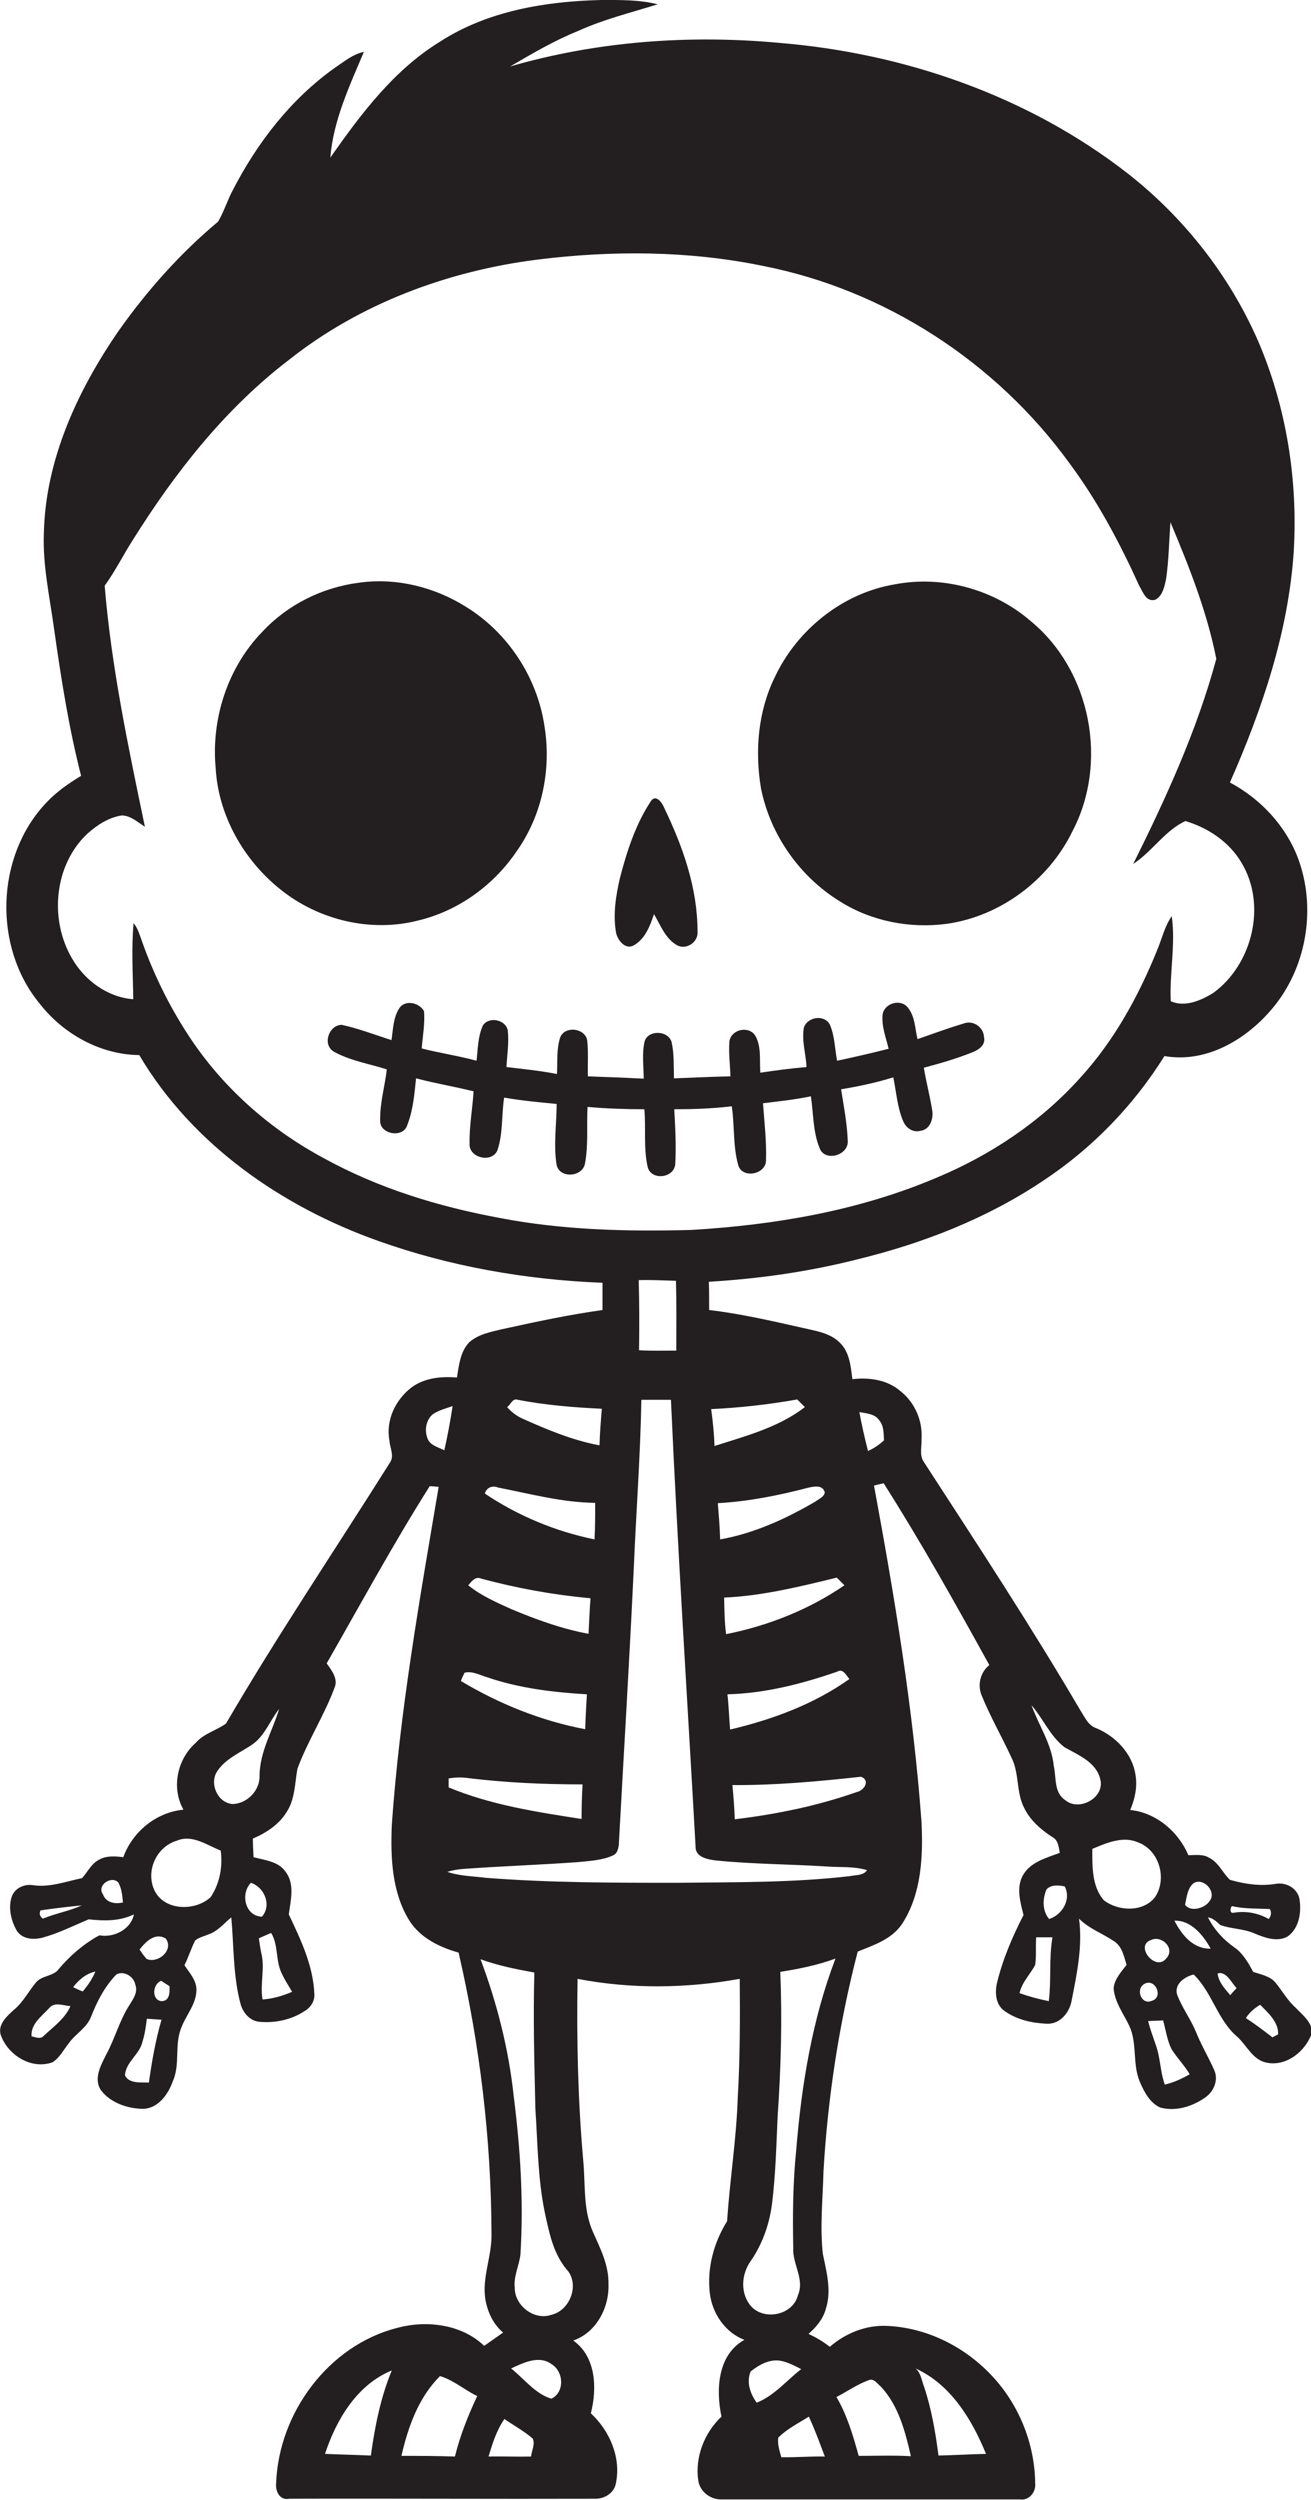 <?xml version="1.0" encoding="utf-8"?>
<!-- Generator: Adobe Illustrator 19.2.0, SVG Export Plug-In . SVG Version: 6.00 Build 0)  -->
<svg version="1.1" id="Layer_1" xmlns="http://www.w3.org/2000/svg" xmlns:xlink="http://www.w3.org/1999/xlink" x="0px" y="0px"
	 viewBox="0 0 394.5 752.1" enable-background="new 0 0 394.5 752.1" xml:space="preserve">
<g>
	<path fill="#231F20" d="M389.9,604c-2.5-2.2-4.1-5.2-6.2-7.7c-1.7-1.9-4.3-2.3-6.6-3.1c-1.5-2.8-3.1-5.6-5.7-7.4
		c-3.3-2.3-6.1-5.4-7.9-9c1.5,0.2,2.6,1.3,3.7,2.3c3.3,1.2,7,1.1,10.2,2.5c3.1,1.3,6.8,2.7,10,1c3.6-2.5,4.3-7.5,3.6-11.5
		c-0.7-3.1-4-4.9-7-4.4c-4.7,0.8-9.4,0.1-13.9-1.2c-2.2-2.1-3.4-5.2-6.2-6.6c-1.9-1.2-4.2-0.8-6.3-0.8c-3-7.1-9.7-12.8-17.5-13.6
		c1.4-3.3,2.2-6.9,1.6-10.5c-0.9-6.4-6-11.7-11.8-14.1c-2.4-0.8-3.4-3.2-4.7-5.2c-14.9-25.4-31.1-50.1-47.2-74.9
		c-1.4-2-0.6-4.5-0.7-6.8c0.4-5.4-1.9-10.9-6.1-14.3c-4-3.6-9.5-4.4-14.7-3.8c-0.5-3.8-0.8-8-3.7-10.9c-2.9-3-7.3-3.6-11.1-4.5
		c-9.4-2.1-18.8-4.3-28.3-5.4c0-2.9,0-5.7-0.1-8.5c15-0.9,29.9-3,44.5-6.7c19.8-4.8,39.1-12.3,56.1-23.7
		c14.7-9.7,27.2-22.6,36.5-37.5c13.1,2.3,25.7-5.6,33.5-15.6c9.5-12.2,12.1-29.4,6.7-43.9c-3.7-9.8-11.3-17.9-20.5-22.8
		c9.7-22,17.6-45.3,19.2-69.4c1.3-21.6-2.2-43.7-10.8-63.6c-8.6-19.6-22.2-36.9-39-50.1c-30-23.4-67.3-36.3-105-39.4
		c-27.1-2.5-54.8-0.5-81,7.1c6.7-3.9,13.3-7.8,20.5-10.7c7.7-3.5,15.9-5.5,23.9-8C192.5-0.1,186.6,0,180.9,0
		c-16.8,0.4-34.3,3.3-48.6,12.6c-13.8,8.5-23.7,21.7-32.9,34.8c0.9-11.2,5.8-21.6,10.1-31.8c-3.3,0.7-5.9,2.9-8.6,4.7
		c-13.3,9.4-23.5,22.6-30.9,37c-1.6,3-2.6,6.4-4.4,9.4c-11.5,9.6-21.5,20.9-30.1,33.1c-12.2,17.8-21.8,38.5-22.3,60.5
		c-0.4,9.8,1.8,19.5,3.1,29.1c2.1,14.8,4.4,29.5,8.1,44c-3.8,2.3-7.4,4.8-10.4,8C-1.3,257.4-2.2,284.9,12,302
		c7.1,9.1,18.3,15.3,29.9,15.4c15.9,26.9,42.9,45.6,71.9,55.9c21.6,7.7,44.5,11.7,67.5,12.6c0,2.7,0,5.5,0,8.2
		c-10.2,1.4-20.3,3.6-30.4,5.8c-3.3,0.8-7,1.5-9.7,3.9c-2.7,2.8-3.1,6.9-3.7,10.6c-4.7-0.4-9.8,0.1-13.7,3c-4.8,3.7-7.8,9.9-6.6,16
		c0.1,2.1,1.5,4.5,0.2,6.5c-16.5,26.2-33.8,51.9-49.4,78.6c-2.9,2.1-6.7,3-9.1,5.8c-5.6,4.9-7.4,13.6-3.7,20.1
		c-8.2,0.8-15.3,6.6-18.1,14.3c-2.4-0.3-5-0.5-7.2,0.7c-2.4,1.2-3.5,3.7-5.2,5.6c-4.9,1-9.8,2.9-14.9,2.1c-2.7-0.4-5.7,1.1-6.4,3.9
		c-0.9,3.3,0,7,1.7,9.9c1.7,2.5,5,2.7,7.7,2c4.8-1.3,9.3-3.6,13.9-5.5c4.6,0.5,9.3,0.6,13.6-1.5c-0.9,4.5-6,7.1-10.4,6.3
		c-4.6,2.5-8.7,6-12.1,10c-1.6,2.4-5.1,2-6.9,4.1c-2.3,2.7-3.9,6-6.7,8.3c-2.1,1.9-4.9,4.4-4,7.5c2.1,6.1,9.2,10.6,15.6,8.3
		c2.1-1.3,3.3-3.7,4.8-5.6c2-2.9,5.5-4.7,6.8-8.1c1.8-4.6,4.1-9.1,7.6-12.7c2.2-1.3,5.3,0.6,5.7,3c0.9,2.3-0.6,4.3-1.7,6.1
		c-3,4.6-4.4,10.1-7,14.9c-1.6,3.2-3.9,7.2-1.7,10.7c2.9,3.9,8,5.6,12.6,5.7c4.6,0,7.7-4.3,9.1-8.3c2.3-5.1,0.4-11,2.6-16.2
		c1.4-3.7,4.3-6.8,4.5-10.9c0.2-3.1-2-5.4-3.6-7.8c1.2-2.4,2-5,3.2-7.4c1.1-1,2.7-1.3,4.1-1.9c2.7-0.9,4.6-3.3,6.8-5.1
		c0.8,8.7,0.5,17.6,2.8,26.1c0.7,2.5,2.7,5,5.5,5.3c4.8,0.5,9.9-0.6,13.9-3.3c1.7-1,2.9-2.9,2.8-4.9c-0.3-8.6-4.1-16.5-7.7-24.1
		c0.6-4.3,1.9-9.3-1.1-13c-2.2-3-6.2-3.3-9.5-4.2c-0.1-1.9-0.2-3.7-0.2-5.6c4-1.7,7.8-4.2,10.1-7.9c2.6-3.9,2.5-8.7,3.3-13.1
		c3.1-8.4,8-15.9,11.1-24.2c1.3-2.8-0.8-5.4-2.3-7.5c10.2-17.8,20-35.9,31-53.3c0.7,0,2,0.1,2.7,0.2c-5.7,33.7-11.7,67.5-14.1,101.7
		c-0.4,9.8,0,20.3,5.3,28.8c3.3,5.2,9.1,8,14.8,9.6c6.4,27.7,9.8,56.1,9.9,84.5c0.2,6.8-3,13.3-1.8,20.1c0.7,3.7,2.4,7.3,5.3,9.7
		c-1.9,1.3-3.8,2.7-5.7,4c-6.8-6.5-17.3-7.8-26.2-5.4c-20.7,5.3-35.6,25.6-36.4,46.6c-0.3,2.4,1,5.4,3.9,4.8
		c30.6-0.1,61.3,0.1,91.9,0c2.9,0.1,5.8-1.6,6.4-4.5c1.7-7.8-1.8-15.9-7.5-21.2c1.9-7.5,1.6-17-5.3-21.9c7-2.4,10.9-10,10.6-17.1
		c0.1-5.5-2.4-10.5-4.6-15.4c-3.1-6.8-2.3-14.4-3-21.7c-1.6-18.2-2-36.4-1.7-54.6c16.1,3.1,32.7,2.9,48.8,0
		c0.1,11.9,0.1,23.8-0.6,35.7c-0.4,12.5-2.4,24.8-3.2,37.2c-4,6.4-6.1,14.1-5.2,21.7c0.7,6,4.6,11.8,10.4,14
		c-8.1,4.5-8.6,15-6.9,23.1c-5.1,4.8-8,12.1-7,19.1c0.4,3.3,3.5,5.8,6.8,5.8c30,0,60.1,0,90.1,0c2.7,0.4,4.8-2.3,4.5-4.8
		c-0.1-12.2-5.1-24.3-13.6-33c-8.1-8.4-19.3-13.9-31-14.4c-6.3-0.3-12.5,2.2-17.2,6.3c-2-1.6-4.1-2.8-6.4-3.9c2.3-2,4.4-4.5,5.2-7.5
		c1.8-5.5,0.2-11.2-0.9-16.6c-0.9-8.2,0-16.5,0.2-24.8c1.3-22.3,4.7-44.5,10.3-66.1c4.9-2,10.3-3.7,13.4-8.4
		c5.8-9,6.3-20.2,5.8-30.6c-2.5-34-8.1-67.7-14.3-101.2c0.7-0.2,2.2-0.5,2.9-0.7c11.3,17.8,21.6,36.2,31.8,54.7
		c-2.6,2.1-3.6,5.7-2.4,8.9c2.6,6.5,6.1,12.5,9,18.8c2.5,4.8,1.4,10.5,3.9,15.3c1.8,3.7,5,6.5,8.4,8.7c1.8,0.9,2,3,2.3,4.8
		c-4,1.5-8.7,2.7-11,6.6c-2.2,3.7-0.9,8.2,0.1,12.1c-3.4,6.6-6.4,13.6-8.1,20.9c-0.5,2.8-0.2,6.1,2.3,7.9c3.7,2.7,8.3,3.7,12.8,3.9
		c4,0.2,6.9-3.4,7.5-7.1c1.6-8.1,3.3-16.3,2.2-24.5c3,3,7,4.4,10.4,6.7c2.5,1.5,3.1,4.5,3.9,7.2c-1.6,2.1-3.6,4.2-3.9,7
		c0.3,4.2,3,7.7,4.7,11.3c2.5,5.3,0.9,11.5,3.2,16.9c1.3,3,3,6.3,6.1,7.7c4.7,1.3,9.8-0.3,13.7-3.1c2.5-1.8,3.9-5.2,2.6-8.1
		c-1.7-3.9-3.9-7.5-5.5-11.5c-1.6-3.9-4.2-7.3-5.7-11.3c-0.9-3.1,2.3-5.4,5-6c5.6,5.4,7.2,13.8,13.2,18.8c2.8,2.6,4.6,6.9,8.7,7.7
		c6,1.3,11.9-3.5,13.7-9C394.9,608.4,391.9,606.1,389.9,604z M370.7,573.4c3.7,0.9,7.6,0.7,11.4,0.9c0.6,1,0.4,2-0.3,3
		c-3.2-1.8-6.8-2.5-10.5-1.9C369.9,575.7,370.2,574,370.7,573.4z M12.9,577.2c-0.9-0.7-1.2-1.5-0.7-2.5c4.1-0.6,8.3-1.1,12.4-1.5
		C20.9,574.9,16.7,575.6,12.9,577.2z M31,569.9c-2-2.7,2.5-5.8,4.6-3.6c1,1.8,1.2,3.9,1.4,6C34.7,572.9,31.9,572.4,31,569.9z
		 M13.2,612.4c-1,1.2-2.5,0.4-3.7,0.2c-0.3-3.7,3-6,5.3-8.5c1.6-2,4.3-0.7,6.4-0.6C19.6,607.2,16.1,609.7,13.2,612.4z M24.9,599.1
		c-1-0.4-1.9-0.8-2.9-1.3c1.7-2.2,3.9-4.1,6.7-4.7C27.8,595.3,26.4,597.3,24.9,599.1z M49.9,583.2c2.5,3.5-2.4,7.6-5.8,6.1
		c-0.8-0.9-1.4-1.8-2.1-2.8C43.8,584.1,46.8,581.2,49.9,583.2z M44.8,626.5c-2.4-0.1-6,0.4-7.2-2.2c0.3-4.1,4.5-6.3,5.3-10.2
		c0.7-2.2,1-4.5,1.3-6.8c1.5,0.1,2.9,0.2,4.4,0.3C46.8,613.8,45.7,620.1,44.8,626.5z M48.6,602c-3.1-0.3-2.7-5.2-0.1-6.1
		c0.6,0.4,1.9,1.2,2.5,1.6C51.1,599.3,51.1,602,48.6,602z M63.4,570.7c-4.7,4.4-14.3,4.2-17.1-2.4c-2.4-5.8,0.9-12.8,7-14.6
		c4.6-1.9,9,1.4,13.1,3C67.1,561.4,66.1,566.7,63.4,570.7z M84.7,593.5c0.9,2,2.1,3.8,3.2,5.7c-2.8,1.2-5.8,2.1-8.9,2.3
		c-0.8-4.7,0.8-9.5-0.4-14.1c-0.3-1.4-0.5-2.9-0.7-4.3c1.2-0.5,2.4-1.1,3.7-1.6C83.8,585.1,82.9,589.7,84.7,593.5z M78.8,576.6
		c-5.1-0.2-6.5-6.9-3.3-10.2C79.7,567.8,81.8,573.3,78.8,576.6z M78.1,534.1c0.2,4.5-3.8,8.6-8.2,8.6c-4.5-0.4-7-6.3-4.5-9.9
		c2.6-3.9,7.1-5.6,10.8-8.2c3.6-2.7,5.1-7.1,7.8-10.5C82,520.7,78.2,526.9,78.1,534.1z M111.6,738.7c-4.6-0.2-9.2-0.3-13.8-0.5
		c3.4-10.3,9.6-20.8,20.1-25.1C114.5,721.3,112.8,730,111.6,738.7z M136.9,739c-5.4-0.2-10.7-0.2-16.1-0.2c2-8.7,5.1-17.5,11.6-24
		c4.1,1.2,7.4,4.2,11.2,6C140.8,726.8,138.4,732.8,136.9,739z M296.7,738.2c-4.8,0.1-9.5,0.4-14.3,0.5c-0.9-7-2.1-14.1-4.4-20.9
		c-0.7-1.8-0.9-4-2.5-5.3C286.1,717.3,292.5,727.9,296.7,738.2z M261.8,715.9c1.4-0.2,2.3,1.3,3.3,2.1c5.3,5.7,7.3,13.5,9,20.9
		c-5.2-0.3-10.5-0.1-15.7-0.1c-1.7-6.1-3.5-12.3-6.7-17.7C255,719.4,258.2,717.1,261.8,715.9z M259.1,534.5c2.9,1.1,0.9,4.2-1.3,4.6
		c-11.9,4.2-24.3,6.7-36.7,8.2c-0.1-3.5-0.4-6.9-0.7-10.3C233.3,537.1,246.3,535.9,259.1,534.5z M219.7,520.3
		c-0.3-3.5-0.4-7.1-0.8-10.6c11.3-0.3,22.3-3.1,33-6.8c1.8-1.1,2.7,1.1,3.7,2.2C244.9,512.7,232.4,517.3,219.7,520.3z M254.1,476.9
		c-10.6,7.3-23,12.2-35.6,14.7c-0.5-3.7-0.5-7.4-0.6-11c11.5-0.5,22.8-3.3,33.9-6C252.3,475.1,253.5,476.3,254.1,476.9z M248.2,449
		c-0.3,1.4-1.8,1.9-2.8,2.7c-8.9,5.2-18.5,9.6-28.7,11.4c-0.1-3.7-0.4-7.3-0.7-10.9c9.1-0.5,18.2-2.3,27-4.6
		C244.7,447.2,247.6,446.5,248.2,449z M239.9,421c0.8,0.8,1.5,1.5,2.3,2.3c-7.9,6.1-17.8,8.7-27.2,11.7c-0.1-3.7-0.5-7.4-1-11.1
		C222.7,423.5,231.4,422.5,239.9,421z M150.4,366.4c-18.4-3.4-36.5-8.9-53-18c-15.5-8.3-29.2-20.2-39.2-34.7
		c-6.5-9.5-11.7-19.8-15.5-30.6c-0.7-1.9-1.2-3.8-2.5-5.4c-0.7,7.6-0.2,15.3-0.1,22.9c-7.8-0.6-14.7-5.7-18.5-12.4
		c-6.8-11.7-5.3-28,4.7-37.4c2.9-2.6,6.4-4.9,10.4-5.5c2.7,0.1,4.8,2.1,6.9,3.4c-5-24-10.1-48.1-12.1-72.5c3.2-4.4,5.6-9.3,8.5-13.8
		c12.7-20.3,27.8-39.5,46.9-54.1c21.4-17,47.9-26.8,74.8-30.2c22.5-2.8,45.6-2.7,67.9,1.9c36.7,7.2,70.1,28.9,92.1,59.2
		c8.5,11.4,15.2,24,21.1,37c1.1,1.8,2.1,5.1,4.9,4.2c2.2-1.2,2.7-4,3.2-6.2c0.8-5.6,0.9-11.4,1.3-17.1c5.6,13.3,11,26.9,13.8,41.1
		c-5.8,21.5-15.1,41.8-25,61.7c5.7-3.7,9.6-10.1,15.7-12.9c6.8,2,13.2,6.3,16.8,12.4c7.8,12.7,3.4,30.7-8.4,39.3
		c-3.7,2.3-8.6,4.4-12.8,2.5c-0.4-8.5,1.5-17.1,0.3-25.6c-2.1,3-2.9,6.6-4.3,10c-5.7,14.1-13.1,27.6-23.4,38.8
		c-11.8,13.1-26.8,23.1-43.1,29.9c-23.3,9.9-48.5,14.2-73.7,15.7C189,370.5,169.5,370.1,150.4,366.4z M192.2,385.1
		c3.7-0.1,7.5,0.1,11.2,0.2c0.2,7,0.1,14,0.1,21c-3.8,0-7.5,0.1-11.2-0.1C192.4,399.1,192.4,392.1,192.2,385.1z M155.8,421.1
		c8.3,1.6,16.8,2.3,25.3,2.7c-0.3,3.7-0.6,7.3-0.7,11c-8.1-1.5-15.7-4.7-23.1-8c-1.8-0.8-3.4-2-4.7-3.5
		C153.6,422.7,154.2,420.5,155.8,421.1z M149.9,447.5c9.7,1.9,19.3,4.5,29.2,4.6c0,3.7,0,7.3-0.2,11c-11.7-2.4-23.1-7.1-33-13.8
		C146.4,447.5,148.1,446.8,149.9,447.5z M144.8,474.9c10.8,2.9,21.8,4.9,32.9,5.9c-0.3,3.6-0.4,7.1-0.6,10.7
		c-8.1-1.5-15.8-4.3-23.4-7.5c-4.4-2-9-4-12.8-7.1C141.9,475.8,143,474.1,144.8,474.9z M139.8,503.2c2.4-0.6,4.7,0.8,6.9,1.4
		c9.6,3.3,19.8,4.5,29.9,5.1c-0.2,3.5-0.4,7-0.5,10.5c-13.2-2.5-25.9-7.6-37.4-14.5C139,504.8,139.4,504,139.8,503.2z M140.8,534.9
		c11.5,1.4,23,1.9,34.5,1.9c-0.2,3.5-0.3,6.9-0.3,10.4c-13.5-2.1-27.3-4.2-40-9.5c0-0.7,0-2,0-2.7
		C136.9,534.7,138.9,534.6,140.8,534.9z M128.6,432.6c-0.9-2.4-0.4-5.5,1.7-7.2c1.8-1.2,3.9-1.7,5.9-2.4c-0.7,4.5-1.5,8.9-2.5,13.3
		C131.8,435.3,129.3,434.8,128.6,432.6z M159.8,739c-4.3,0.1-8.6-0.1-12.8,0c1.2-3.9,2.4-7.9,4.8-11.3c2.8,2,5.9,3.6,8.5,5.9
		C161.1,735.2,160,737.2,159.8,739z M165.9,721.6c-4.9-1.5-8.2-6-12.1-9.1c3.7-1.7,8.3-4,12-1.4C169.7,713.3,170,719.7,165.9,721.6z
		 M165.8,696.4c-5.1,1.7-10.9-2.8-10.9-8.1c-0.4-3.5,1.3-6.7,1.7-10c1-15.9,0-31.8-2-47.6c-1.5-14.1-5-28-10-41.3
		c5.2,1.9,10.7,3,16.2,4c-0.4,13.6,0,27.2,0.3,40.9c0.7,10.4,0.7,20.8,2.8,31.1c1.3,6,2.5,12.4,6.6,17.3
		C174.5,687,171.7,695.1,165.8,696.4z M225.9,713.4c2.5-2,5.7-3.8,9-3.2c2.2,0.4,4.2,1.5,6.2,2.5c-4.4,3.4-8.1,8-13.4,10.1
		C225.8,720.2,224.5,716.6,225.9,713.4z M243.4,727c1.8,3.9,3.3,8,4.8,12c-4.4-0.1-8.8,0.3-13.1,0.2c-0.5-1.9-1.2-3.9-0.9-5.9
		C236.8,730.7,240.2,729,243.4,727z M239.6,646.7c-1,9.8-1.1,19.6-0.9,29.5c-0.3,4.9,3.5,9.4,1.4,14.3c-1.5,5.9-9.9,7.7-14,3.4
		c-3.4-3.8-3.1-9.7-0.2-13.7c3.5-5.1,5.6-11,6.4-17.1c1.1-8.8,1.3-17.6,1.7-26.4c1-14.5,1.4-29,0.8-43.5c5.6-0.9,11.2-2,16.6-4
		C244.4,607.6,241.2,627.1,239.6,646.7z M255.7,564.4c-17.2,2-34.6,1.8-51.9,2c-19.2,0-38.4,0-57.6-1.5c-3.9-0.5-7.9-0.5-11.6-1.8
		c1.7-0.5,3.4-0.8,5.2-0.9c11.3-0.8,22.6-1.2,33.9-2c3.7-0.4,7.5-0.5,10.9-2.1c1.2-0.6,1.4-1.9,1.6-3c1.5-27.6,3.2-55.3,4.5-83
		c0.7-17,2-34,2.3-51c3,0,5.9,0,8.9,0c2,44.8,4.9,89.5,7.4,134.2c-0.2,3.4,3.6,4.1,6.3,4.4c11,1.1,22.2,1.1,33.2,1.8
		c4,0.3,8.2-0.1,12.1,1.1C259.8,564.3,257.5,564,255.7,564.4z M261.2,436.5c-1-3.9-1.9-7.8-2.6-11.7c2.1,0.4,4.7,0.5,6,2.5
		c1.4,1.7,1.3,3.9,1.4,6C264.6,434.6,263,435.7,261.2,436.5z M359.2,566.5c3-1.8,7.1,2.7,4.7,5.5c-1.4,2.1-5.7,3.3-7.3,1
		C357.1,570.8,357.3,568,359.2,566.5z M350.9,589.2c-3.2,4-9.6-3.9-4.5-5.6C349.6,582.1,353.8,586.2,350.9,589.2z M315.6,602
		c-3-0.6-6-1.4-8.8-2.4c0.7-3.3,3.2-5.6,4.7-8.5c0.4-2.8,0.1-5.6,0.3-8.3c1.6,0,3.3,0,4.9,0C315.6,589.2,316.4,595.6,315.6,602z
		 M315.7,577.3c-2.1-2.5-2-6-0.8-8.9c1.4-1.5,3.7-1.3,5.5-0.9C322.4,571.4,319.7,576,315.7,577.3z M320.5,541.5
		c-3.4-2.3-2.6-6.7-3.4-10.2c-0.6-6.6-4.5-12.2-6.7-18.3c3.5,4,5.6,9.3,9.9,12.6c4.2,2.4,9.6,4.5,10.8,9.7
		C332.5,540.8,324.7,545.1,320.5,541.5z M332.2,571.7c-3.7-4.2-3.5-10.3-3.5-15.5c4.3-1.8,9.3-4,13.9-1.9c6.3,2.4,8.7,11,4.9,16.5
		C343.9,575.3,336.6,575,332.2,571.7z M344.4,596.8c3.3-1.8,5.8,4.1,2.2,5.1C343.4,603.3,341.6,598.3,344.4,596.8z M358,624
		c-2.3,1.3-4.8,2.5-7.5,3.1c-1.4-3.9-1.3-8.1-2.7-11.9c-0.8-2.4-1.7-4.7-2.3-7.2c1.5-0.1,3-0.1,4.5-0.2c0.8,2.9,1.2,5.9,2.5,8.6
		C354.2,619.1,356.4,621.3,358,624z M353.4,577.8c5-0.2,8.7,4.4,10.9,8.4C359.1,586.4,355.6,582.1,353.4,577.8z M370.2,600.2
		c-1.6-1.9-3.5-3.9-3.8-6.5c2.5-0.9,4.2,2.8,5.7,4.4C371.4,598.8,370.8,599.5,370.2,600.2z M384.6,612c-0.4,0.2-1.3,0.7-1.7,0.9
		c-2.6-2-5.2-4-8-5.8c1.1-1.7,2.6-3,4.3-4C381.6,605.5,384.8,608.4,384.6,612z"/>
	<path fill="#231F20" d="M125.9,276.9c12.1-2.9,22.8-10.7,29.7-21c7.6-10.8,10.4-24.7,8.2-37.7c-2.2-14.5-11-27.9-23.5-35.6
		c-9.5-6-21.1-8.9-32.3-7.3c-11,1.4-21.5,6.6-29.1,14.8c-10.4,10.7-15.4,26.2-14,41c0.8,14.2,8.4,27.6,19.4,36.4
		C95.8,276.8,111.6,280.6,125.9,276.9z"/>
	<path fill="#231F20" d="M252.8,271.2c9.5,6,21.2,8.2,32.2,6.7c16.1-2.3,30.6-13.2,37.7-27.8c10.9-20.7,5.6-48.4-12.6-63.3
		c-11-9.5-26.5-13.8-40.9-11c-15.6,2.6-29.3,13.6-36,27.8c-5.1,10.3-6.1,22.3-4.2,33.6C231.8,251.2,240.7,263.8,252.8,271.2z"/>
	<path fill="#231F20" d="M190.7,284.4c3.4-1.9,4.9-5.8,6.1-9.4c2,3.4,3.5,7.6,7.2,9.5c2.8,1.2,6.2-1.2,5.9-4.3
		c0-13-4.4-25.5-10-37.1c-0.6-1.6-2.6-4.4-4.1-2c-4.6,7-7.2,15.1-9.3,23.2c-1.2,5.3-2.1,10.9-1.1,16.4
		C185.9,282.9,188.2,285.8,190.7,284.4z"/>
	<path fill="#231F20" d="M203.2,350.1c0.3-5.5,0-11-0.3-16.4c5.8,0,11.5-0.2,17.3-0.9c0.9,5.9,0.3,12.1,2,17.9
		c1.4,4,8.3,2.5,8.3-1.6c0.2-5.7-0.5-11.5-0.9-17.2c4.8-0.6,9.7-1.1,14.4-2.1c0.8,5.2,0.6,10.6,2.6,15.5c1.5,4.4,8.9,2.3,8.5-2.2
		c-0.2-5.2-1.2-10.3-2-15.4c5.3-0.9,10.6-2,15.7-3.6c0.9,4.3,1.2,8.9,2.9,13c0.8,2.1,2.9,3.7,5.2,3.1c3-0.3,4.1-3.8,3.6-6.3
		c-0.7-4.3-1.8-8.4-2.5-12.7c4.9-1.3,9.8-2.7,14.5-4.6c1.9-0.7,4.2-2.2,3.6-4.6c-0.1-3-3.3-5.2-6.1-4.1c-4.7,1.4-9.3,3.1-13.9,4.7
		c-0.8-3.2-0.7-6.9-3-9.6c-2.2-2.6-6.9-1.2-7.5,2.1c-0.4,3.6,1,7,1.8,10.4c-5.1,1.3-10.3,2.5-15.5,3.6c-0.7-3.6-0.7-7.5-2.2-10.9
		c-1.7-3.1-6.7-2.3-7.8,0.9c-0.7,4,0.6,7.9,0.8,11.9c-4.7,0.4-9.3,1-13.9,1.7c-0.3-3.7,0.4-7.7-1.5-11.1c-1.9-3.1-7.2-2-7.8,1.6
		c-0.3,3.5,0.2,7,0.3,10.6c-5.7,0.1-11.3,0.4-17,0.6c-0.1-3.6,0.1-7.3-0.7-10.9c-1-3.5-6.9-3.8-8.1-0.3c-0.9,3.7-0.3,7.6-0.3,11.3
		c-5.6-0.3-11.2-0.5-16.8-0.7c-0.1-3.6,0.2-7.2-0.2-10.8c-0.6-3.7-6.6-4.5-8.1-1c-1.2,3.6-0.8,7.4-1,11.1c-5-1-10.2-1.5-15.2-2.1
		c0.2-3.7,0.8-7.3,0.4-11c-0.6-3.3-5.7-4.3-7.5-1.5c-1.5,3.3-1.5,7.1-1.9,10.6c-5.5-1.5-11.1-2.3-16.5-3.7c0.3-3.7,1-7.5,0.7-11.2
		c-1.4-2.6-5.8-3.6-7.5-0.8c-1.8,2.8-1.8,6.3-2.3,9.5c-5-1.6-9.9-3.5-15-4.6c-3.9,0.1-5.9,6-2.3,8.1c4.9,2.7,10.5,3.6,15.9,5.3
		c-0.6,5.1-2.1,10.1-2,15.3c-0.3,4.2,6.8,5.5,8.1,1.6c1.8-4.5,2.2-9.4,2.7-14.2c5.7,1.5,11.6,2.5,17.3,3.9
		c-0.3,5.2-1.3,10.4-1.2,15.7c-0.3,4.4,6.8,6,8.4,2c1.7-5.1,1.2-10.5,2-15.8c5.2,0.9,10.5,1.4,15.8,1.9c0,6.1-1,12.3,0,18.4
		c1,4.1,7.6,3.6,8.5-0.3c1.1-5.7,0.5-11.5,0.8-17.2c5.7,0.5,11.4,0.7,17.1,0.7c0.5,5.8-0.3,11.7,1,17.4
		C196,355.3,203,354.4,203.2,350.1z"/>
</g>
</svg>
